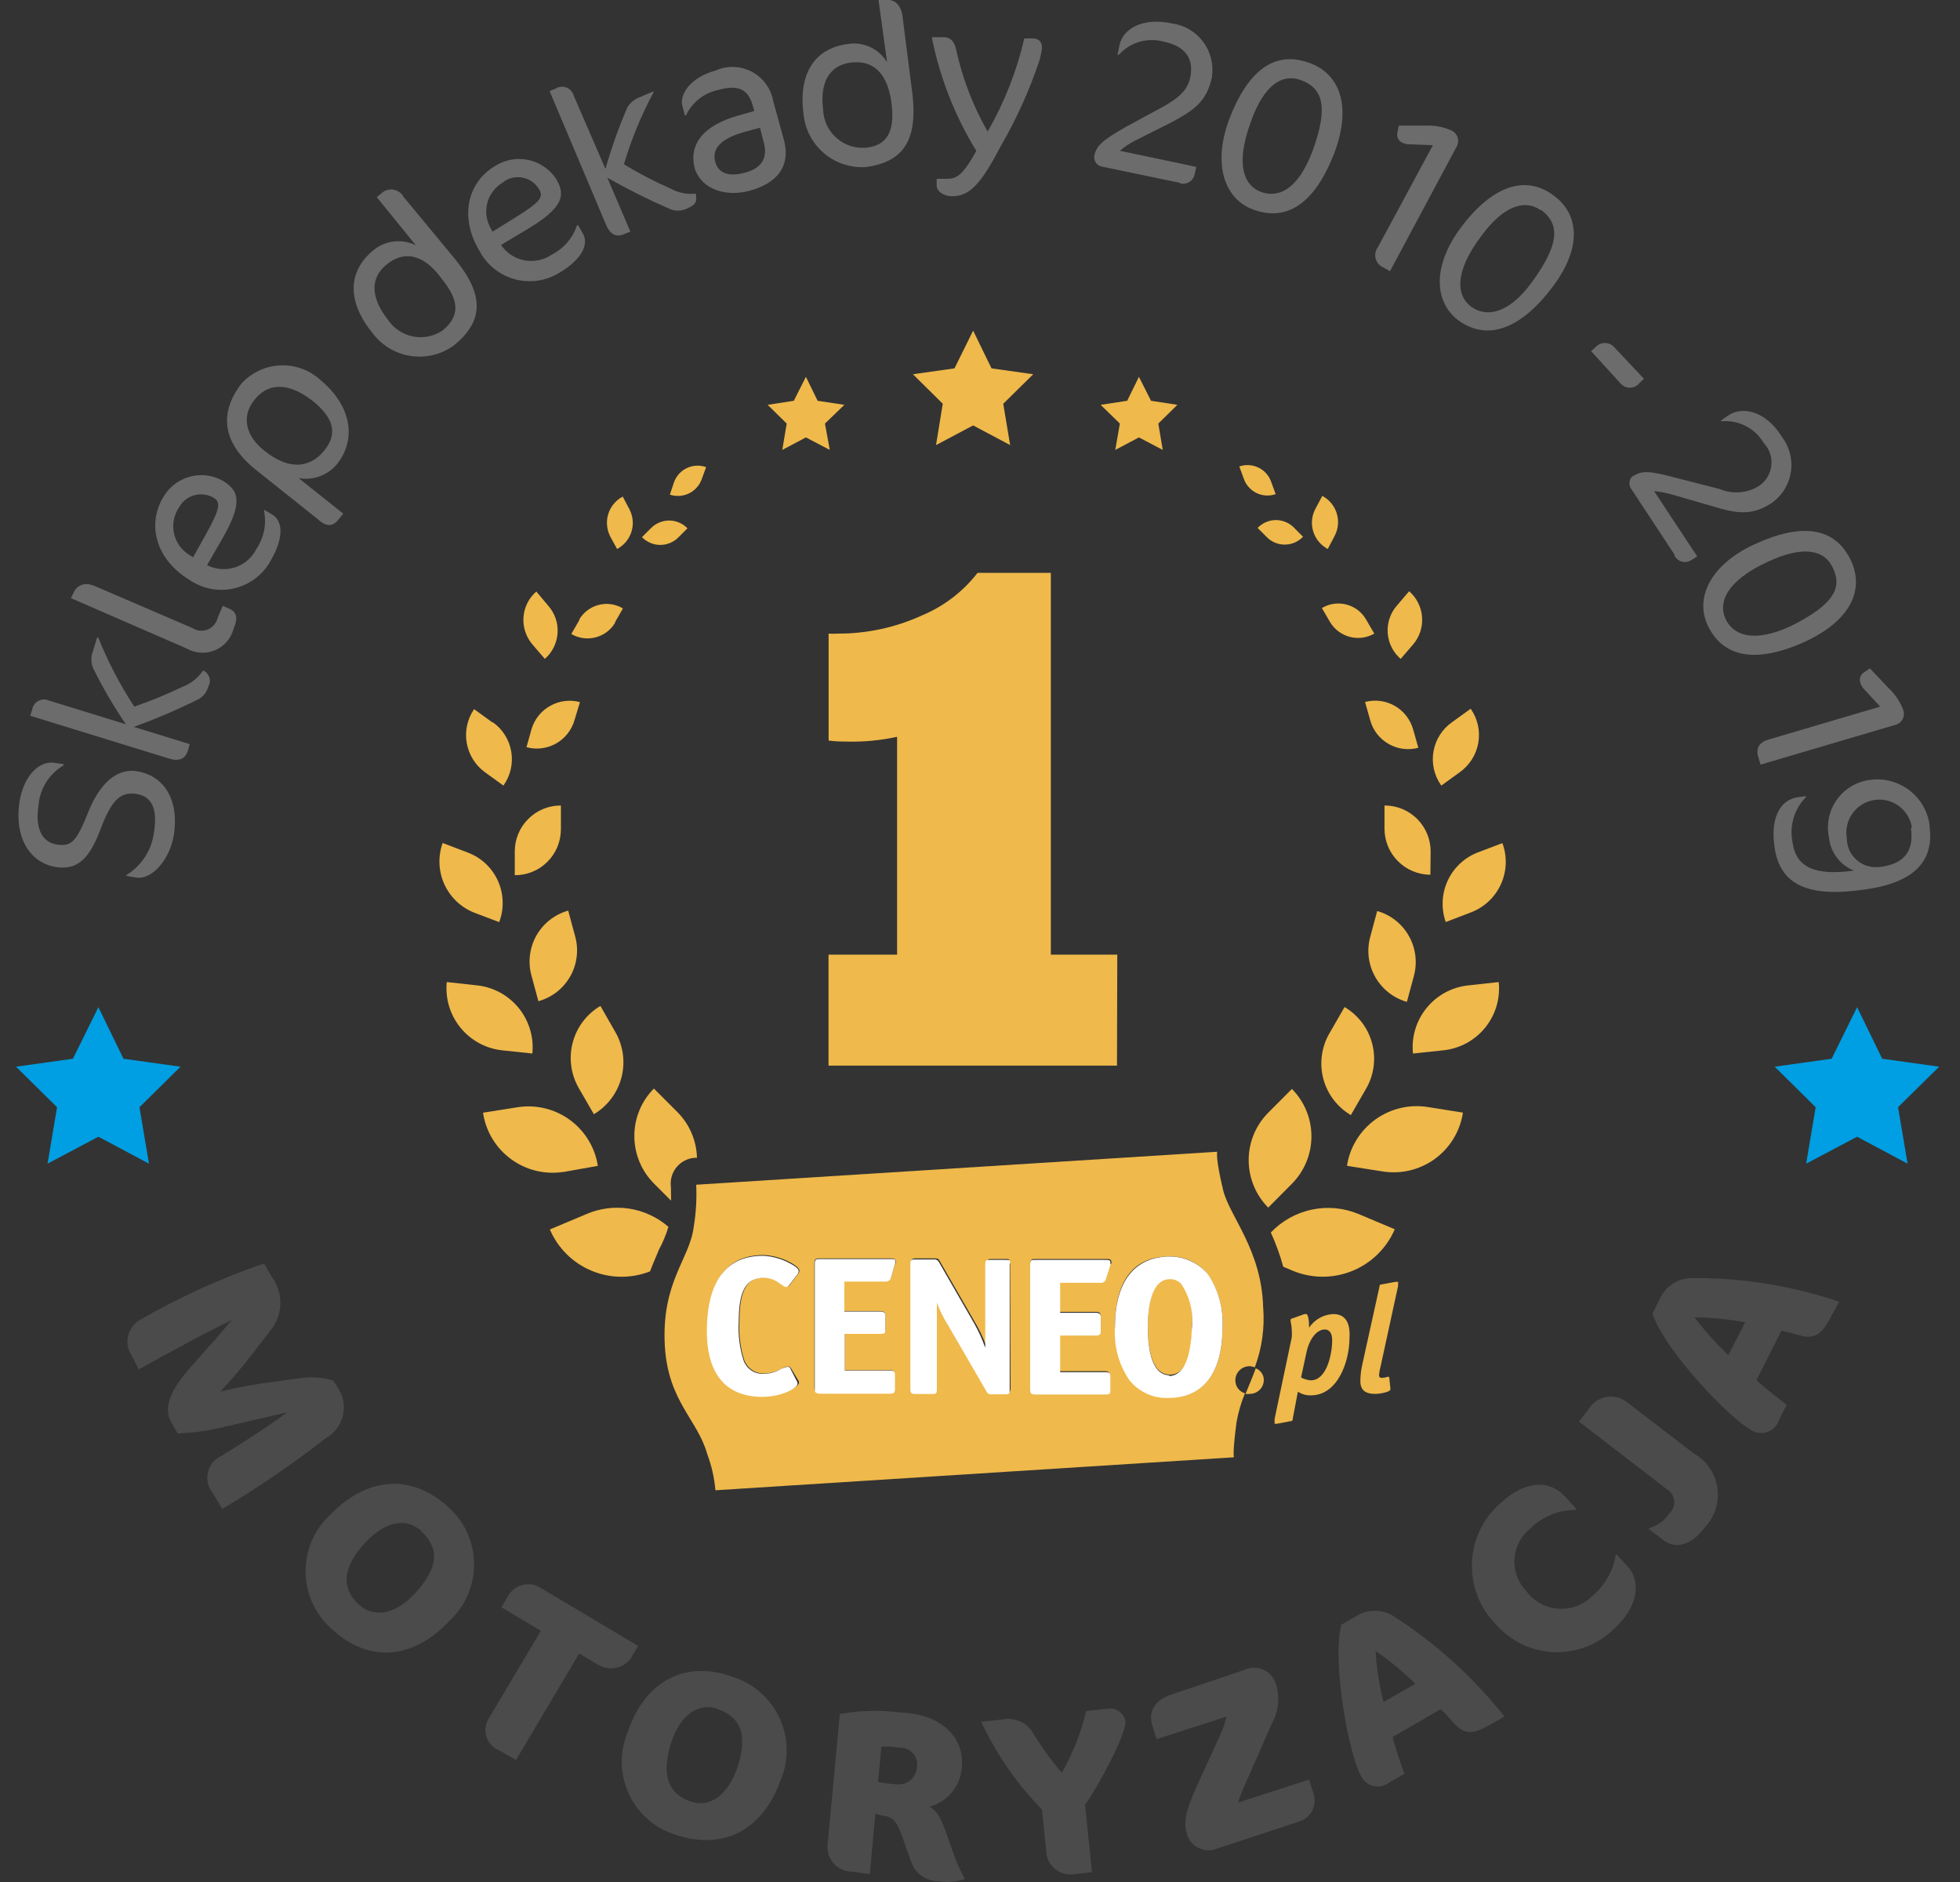 <svg width="50" height="48" viewBox="0 0 50 48" fill="none" xmlns="http://www.w3.org/2000/svg">
<rect x="0" y="0" width="50" height="48" fill="#333333" stroke="none"/>
<g clip-path="url(#clip0_9_2896)">
<path d="M24.825 8.433L25.294 9.395L26.358 9.545L25.593 10.298L25.769 11.352L24.825 10.85L23.878 11.352L24.05 10.298L23.289 9.545L24.349 9.395L24.825 8.433Z" fill="#EFB94B"/>
<path d="M20.559 9.611L20.858 10.222L21.54 10.325L21.045 10.803L21.168 11.475L20.559 11.156L19.956 11.475L20.069 10.803L19.583 10.325L20.25 10.222L20.559 9.611Z" fill="#EFB94B"/>
<path d="M29.054 9.611L28.755 10.222L28.078 10.325L28.568 10.803L28.451 11.475L29.054 11.156L29.662 11.475L29.549 10.803L30.035 10.325L29.363 10.222L29.054 9.611Z" fill="#EFB94B"/>
<path d="M17.115 30.277C17.103 30.188 17.109 30.096 17.134 30.009C17.158 29.922 17.2 29.841 17.257 29.771C17.314 29.701 17.385 29.643 17.465 29.602C17.545 29.56 17.633 29.535 17.724 29.529H17.78C17.769 29.095 17.593 28.681 17.289 28.371L16.681 27.763C16.361 28.085 16.182 28.52 16.182 28.973C16.182 29.427 16.361 29.862 16.681 30.184L17.12 30.623L17.115 30.277Z" fill="#EFB94B"/>
<path d="M15.15 28.418C15.499 28.21 15.752 27.873 15.854 27.48C15.956 27.087 15.899 26.669 15.695 26.318L15.317 25.656C14.967 25.862 14.713 26.198 14.61 26.591C14.506 26.984 14.562 27.401 14.765 27.753L15.15 28.418Z" fill="#EFB94B"/>
<path d="M14.495 23.225C14.152 23.321 13.86 23.55 13.684 23.86C13.509 24.171 13.463 24.539 13.558 24.883L13.735 25.536C13.905 25.488 14.065 25.408 14.204 25.3C14.343 25.191 14.46 25.056 14.547 24.902C14.634 24.748 14.69 24.579 14.711 24.403C14.733 24.228 14.719 24.05 14.672 23.88L14.495 23.225Z" fill="#EFB94B"/>
<path d="M14.309 21.137V20.544C14.155 20.543 14.002 20.573 13.86 20.631C13.717 20.689 13.588 20.775 13.479 20.884C13.369 20.992 13.282 21.121 13.223 21.263C13.163 21.405 13.132 21.557 13.132 21.711V22.322C13.286 22.323 13.438 22.293 13.581 22.235C13.723 22.177 13.853 22.091 13.962 21.982C14.072 21.874 14.158 21.745 14.218 21.603C14.277 21.461 14.308 21.308 14.309 21.154V21.137Z" fill="#EFB94B"/>
<path d="M13.561 18.591L13.431 19.057C13.686 19.126 13.957 19.092 14.187 18.962C14.416 18.832 14.585 18.617 14.657 18.363L14.795 17.907C14.54 17.839 14.27 17.872 14.04 18C13.809 18.127 13.638 18.339 13.561 18.591Z" fill="#EFB94B"/>
<path d="M15.688 15.871L15.891 15.518C15.707 15.407 15.485 15.374 15.277 15.427C15.068 15.479 14.888 15.613 14.778 15.797C14.777 15.804 14.777 15.81 14.778 15.817L14.574 16.17C14.667 16.225 14.77 16.26 14.877 16.275C14.984 16.29 15.093 16.283 15.197 16.255C15.302 16.228 15.4 16.18 15.486 16.114C15.571 16.049 15.643 15.967 15.697 15.873L15.688 15.871Z" fill="#EFB94B"/>
<path d="M17.311 13.7L17.537 13.474C17.478 13.413 17.407 13.364 17.328 13.33C17.25 13.296 17.166 13.277 17.08 13.276C16.995 13.275 16.91 13.29 16.831 13.322C16.751 13.353 16.679 13.4 16.617 13.46L16.602 13.474L16.377 13.7C16.436 13.761 16.507 13.81 16.586 13.844C16.664 13.878 16.748 13.897 16.834 13.898C16.919 13.899 17.004 13.884 17.084 13.852C17.163 13.821 17.235 13.774 17.297 13.715L17.311 13.7Z" fill="#EFB94B"/>
<path d="M17.052 31.29C16.769 31.045 16.423 30.884 16.053 30.826C15.684 30.769 15.305 30.816 14.962 30.964L14.027 31.357C14.23 31.832 14.611 32.21 15.088 32.409C15.565 32.609 16.102 32.615 16.583 32.426C16.659 32.22 16.742 32.043 16.809 31.874C16.91 31.688 16.991 31.493 17.052 31.29Z" fill="#EFB94B"/>
<path d="M15.251 29.735C15.178 29.266 14.923 28.845 14.54 28.565C14.158 28.284 13.679 28.167 13.21 28.239L12.322 28.379C12.391 28.848 12.644 29.272 13.025 29.555C13.405 29.839 13.883 29.96 14.353 29.892H14.37L15.251 29.735Z" fill="#EFB94B"/>
<path d="M13.581 26.87C13.622 26.455 13.498 26.04 13.237 25.715C12.975 25.39 12.597 25.181 12.182 25.133L11.397 25.047C11.355 25.464 11.479 25.88 11.742 26.205C12.004 26.531 12.385 26.74 12.8 26.787L13.581 26.87Z" fill="#EFB94B"/>
<path d="M12.089 23.274L12.734 23.519C12.799 23.35 12.829 23.171 12.823 22.99C12.818 22.81 12.777 22.632 12.703 22.467C12.629 22.302 12.524 22.154 12.392 22.03C12.261 21.906 12.106 21.81 11.937 21.746L11.292 21.5C11.17 21.842 11.185 22.217 11.333 22.548C11.482 22.878 11.753 23.139 12.089 23.274Z" fill="#EFB94B"/>
<path d="M12.374 19.698L12.842 20.036C13.021 19.787 13.093 19.477 13.043 19.175C12.994 18.873 12.826 18.603 12.577 18.424H12.56L12.094 18.086C11.921 18.338 11.854 18.648 11.906 18.948C11.959 19.25 12.126 19.518 12.374 19.698Z" fill="#EFB94B"/>
<path d="M13.899 16.805C14.09 16.638 14.207 16.402 14.224 16.148C14.241 15.895 14.157 15.645 13.99 15.454L13.681 15.086C13.491 15.252 13.373 15.487 13.354 15.74C13.335 15.992 13.417 16.242 13.581 16.435L13.899 16.805Z" fill="#EFB94B"/>
<path d="M15.742 14.002C15.915 13.91 16.047 13.754 16.107 13.567C16.167 13.38 16.151 13.177 16.063 13.001L15.886 12.665C15.71 12.758 15.577 12.918 15.517 13.108C15.458 13.299 15.476 13.505 15.567 13.683L15.742 14.002Z" fill="#EFB94B"/>
<path d="M17.9 12.223L18.013 11.914C17.853 11.857 17.677 11.865 17.524 11.937C17.37 12.009 17.251 12.14 17.194 12.299L17.088 12.616C17.248 12.669 17.422 12.658 17.574 12.585C17.726 12.511 17.843 12.382 17.9 12.223Z" fill="#EFB94B"/>
<path d="M32.353 28.379C32.033 28.7 31.854 29.136 31.854 29.589C31.854 30.043 32.033 30.478 32.353 30.8L32.957 30.191C33.276 29.87 33.455 29.435 33.455 28.982C33.455 28.529 33.276 28.094 32.957 27.773L32.353 28.379Z" fill="#EFB94B"/>
<path d="M34.301 25.683L33.918 26.348C33.816 26.52 33.75 26.712 33.722 26.911C33.694 27.109 33.706 27.312 33.756 27.506C33.806 27.7 33.894 27.883 34.015 28.043C34.136 28.203 34.287 28.338 34.46 28.44L34.843 27.778C34.945 27.605 35.012 27.413 35.039 27.215C35.067 27.016 35.056 26.813 35.005 26.619C34.955 26.425 34.867 26.242 34.746 26.082C34.625 25.922 34.474 25.787 34.301 25.685V25.683Z" fill="#EFB94B"/>
<path d="M36.067 24.898C36.162 24.553 36.117 24.185 35.942 23.874C35.767 23.562 35.476 23.332 35.132 23.235L34.956 23.89C34.861 24.234 34.905 24.602 35.081 24.914C35.255 25.225 35.547 25.455 35.89 25.553L36.067 24.898Z" fill="#EFB94B"/>
<path d="M36.496 21.726C36.498 21.572 36.468 21.419 36.411 21.277C36.353 21.134 36.268 21.004 36.16 20.894C36.052 20.784 35.923 20.697 35.782 20.637C35.64 20.577 35.487 20.545 35.334 20.544H35.319V21.133C35.318 21.444 35.441 21.742 35.66 21.963C35.88 22.184 36.178 22.309 36.489 22.31L36.496 21.726Z" fill="#EFB94B"/>
<path d="M34.956 18.375C35.027 18.63 35.196 18.845 35.426 18.976C35.656 19.106 35.927 19.141 36.182 19.072L36.05 18.606C35.979 18.351 35.811 18.134 35.581 18.003C35.351 17.871 35.079 17.836 34.823 17.904L34.956 18.375Z" fill="#EFB94B"/>
<path d="M33.722 15.508L33.928 15.863C34.04 16.051 34.221 16.188 34.433 16.243C34.644 16.299 34.869 16.269 35.059 16.16L34.853 15.807C34.8 15.714 34.729 15.631 34.645 15.565C34.56 15.499 34.463 15.45 34.36 15.422C34.257 15.393 34.148 15.385 34.042 15.398C33.935 15.411 33.833 15.445 33.739 15.498L33.722 15.508Z" fill="#EFB94B"/>
<path d="M32.081 13.464L32.307 13.69C32.365 13.751 32.435 13.801 32.512 13.835C32.589 13.869 32.672 13.888 32.757 13.89C32.842 13.892 32.926 13.877 33.005 13.847C33.084 13.816 33.156 13.771 33.217 13.712L33.241 13.69L33.016 13.464C32.957 13.403 32.888 13.354 32.81 13.32C32.733 13.285 32.65 13.267 32.565 13.264C32.48 13.262 32.396 13.277 32.318 13.308C32.239 13.338 32.167 13.384 32.105 13.442L32.081 13.464Z" fill="#EFB94B"/>
<path d="M32.419 31.435C32.548 31.717 32.654 32.009 32.736 32.308L32.957 32.401C33.444 32.61 33.994 32.616 34.486 32.419C34.978 32.222 35.372 31.838 35.581 31.352L34.647 30.959C34.271 30.804 33.857 30.767 33.459 30.852C33.062 30.937 32.699 31.14 32.419 31.435Z" fill="#EFB94B"/>
<path d="M34.367 29.735L35.255 29.875C35.487 29.914 35.724 29.907 35.954 29.854C36.183 29.801 36.399 29.703 36.591 29.567C36.782 29.43 36.945 29.257 37.069 29.057C37.193 28.857 37.277 28.635 37.316 28.403C37.315 28.394 37.315 28.385 37.316 28.376L36.432 28.236C35.963 28.159 35.483 28.27 35.095 28.546C34.708 28.822 34.445 29.239 34.365 29.708L34.367 29.735Z" fill="#EFB94B"/>
<path d="M37.448 25.133C37.032 25.179 36.651 25.387 36.389 25.713C36.126 26.038 36.002 26.454 36.045 26.87L36.83 26.787C37.246 26.741 37.627 26.532 37.89 26.206C38.153 25.881 38.276 25.464 38.233 25.047L37.448 25.133Z" fill="#EFB94B"/>
<path d="M36.881 23.517L37.522 23.271C37.862 23.143 38.138 22.884 38.288 22.553C38.439 22.222 38.453 21.844 38.326 21.503L37.681 21.748C37.346 21.883 37.075 22.142 36.926 22.472C36.777 22.801 36.761 23.176 36.881 23.517Z" fill="#EFB94B"/>
<path d="M36.769 20.036L37.235 19.698C37.36 19.61 37.466 19.498 37.548 19.369C37.63 19.24 37.686 19.096 37.712 18.945C37.738 18.795 37.734 18.64 37.701 18.491C37.667 18.342 37.605 18.201 37.517 18.076L37.048 18.415C36.924 18.501 36.817 18.611 36.735 18.738C36.653 18.865 36.597 19.007 36.57 19.156C36.543 19.305 36.545 19.458 36.577 19.606C36.609 19.754 36.67 19.894 36.756 20.019L36.769 20.036Z" fill="#EFB94B"/>
<path d="M35.731 16.805L36.05 16.435C36.215 16.241 36.297 15.99 36.277 15.736C36.258 15.482 36.139 15.245 35.947 15.079L35.628 15.454C35.463 15.647 35.381 15.898 35.401 16.151C35.42 16.404 35.539 16.639 35.731 16.805Z" fill="#EFB94B"/>
<path d="M33.872 14.002L34.048 13.666C34.141 13.489 34.16 13.282 34.1 13.091C34.041 12.9 33.908 12.741 33.732 12.648L33.553 12.984C33.46 13.161 33.442 13.368 33.502 13.559C33.562 13.749 33.695 13.909 33.872 14.002Z" fill="#EFB94B"/>
<path d="M32.542 12.601L32.429 12.292C32.374 12.132 32.257 12 32.104 11.926C31.951 11.852 31.775 11.841 31.615 11.897L31.728 12.206C31.755 12.286 31.798 12.359 31.854 12.422C31.909 12.485 31.977 12.537 32.053 12.574C32.128 12.611 32.21 12.632 32.294 12.637C32.378 12.642 32.462 12.631 32.542 12.603V12.601Z" fill="#EFB94B"/>
<path d="M31.203 30.356C30.997 29.497 31.053 29.375 31.053 29.375L17.76 30.216C17.777 30.575 17.756 30.935 17.697 31.29C17.593 32.127 16.865 32.693 16.961 34.342C17.047 35.742 17.795 36.211 18.038 37.074C18.151 37.375 18.223 37.689 18.251 38.009L31.48 37.168C31.48 37.168 31.433 37.121 31.544 36.272C31.589 36.02 31.661 35.773 31.759 35.536C31.688 35.515 31.625 35.47 31.58 35.41C31.536 35.349 31.513 35.276 31.514 35.2C31.515 35.107 31.553 35.017 31.619 34.951C31.685 34.885 31.774 34.847 31.867 34.845C31.916 34.846 31.964 34.856 32.01 34.874C32.194 34.382 32.267 33.855 32.223 33.331C32.179 31.869 31.372 31.033 31.203 30.356ZM19.453 35.608C18.489 35.608 18.023 35.029 18.05 33.832C18.077 32.635 18.565 32.009 19.48 32.009C19.689 32.019 19.894 32.07 20.083 32.159C20.223 32.225 20.392 32.328 20.392 32.404C20.392 32.434 20.382 32.464 20.363 32.487L20.157 32.757C20.149 32.773 20.138 32.787 20.123 32.797C20.108 32.807 20.091 32.813 20.073 32.814C20.018 32.803 19.966 32.778 19.924 32.74C19.807 32.647 19.665 32.591 19.517 32.581C19.051 32.581 18.864 32.899 18.864 33.702C18.844 34.033 18.885 34.366 18.984 34.683C19.022 34.79 19.094 34.882 19.189 34.944C19.283 35.006 19.396 35.036 19.509 35.029C19.661 35.023 19.81 34.982 19.944 34.908C19.993 34.874 20.05 34.855 20.11 34.852C20.149 34.852 20.167 34.879 20.186 34.908L20.353 35.188C20.372 35.212 20.383 35.241 20.383 35.272C20.363 35.384 19.961 35.608 19.453 35.608ZM22.836 32.225L22.73 32.571C22.722 32.6 22.703 32.626 22.677 32.643C22.652 32.66 22.621 32.667 22.59 32.664H21.54V33.439H22.448C22.487 33.436 22.526 33.447 22.558 33.468C22.58 33.495 22.59 33.528 22.588 33.562V33.888C22.588 33.991 22.551 34.011 22.458 34.011H21.55V34.945H22.691C22.804 34.945 22.821 34.972 22.821 35.065V35.392C22.821 35.495 22.794 35.514 22.691 35.514H20.905C20.869 35.517 20.832 35.507 20.802 35.487C20.782 35.459 20.773 35.426 20.775 35.392V32.215C20.775 32.112 20.812 32.095 20.905 32.095H22.691C22.784 32.095 22.85 32.095 22.85 32.168C22.85 32.242 22.836 32.225 22.836 32.225ZM25.779 35.401C25.779 35.505 25.75 35.524 25.647 35.524H25.294C25.208 35.524 25.19 35.524 25.154 35.441L24.172 33.758C24.063 33.58 23.97 33.392 23.895 33.196V35.392C23.895 35.495 23.858 35.514 23.765 35.514H23.368C23.265 35.514 23.238 35.514 23.238 35.392V32.215C23.238 32.112 23.275 32.095 23.368 32.095H23.834C23.92 32.095 23.937 32.095 23.976 32.168L24.859 33.702C24.985 33.911 25.09 34.133 25.171 34.364C25.175 34.282 25.175 34.2 25.171 34.119V32.23C25.171 32.127 25.208 32.11 25.303 32.11H25.639C25.733 32.11 25.769 32.11 25.769 32.23L25.779 35.401ZM28.32 32.235L28.208 32.59C28.199 32.62 28.18 32.645 28.155 32.663C28.129 32.68 28.098 32.687 28.068 32.684H27.035V33.459H27.943C27.999 33.459 28.026 33.459 28.053 33.486C28.075 33.515 28.085 33.552 28.082 33.589V33.917C28.082 34.011 28.053 34.038 27.95 34.038H27.035V34.972H28.176C28.288 34.972 28.306 34.999 28.306 35.095V35.421C28.306 35.524 28.279 35.541 28.176 35.541H26.41C26.306 35.541 26.28 35.541 26.28 35.421V32.232C26.28 32.129 26.316 32.11 26.41 32.11H28.195C28.288 32.11 28.352 32.11 28.352 32.186C28.352 32.262 28.352 32.213 28.335 32.24L28.32 32.235ZM29.844 35.637C29.65 35.646 29.458 35.608 29.282 35.526C29.107 35.445 28.953 35.322 28.836 35.168C28.561 34.782 28.423 34.315 28.443 33.841C28.443 32.684 28.909 32.048 29.812 32.048C30.005 32.039 30.198 32.076 30.373 32.157C30.549 32.238 30.702 32.361 30.82 32.514C31.088 32.914 31.217 33.391 31.186 33.871C31.186 34.999 30.7 35.637 29.844 35.637Z" fill="#EFB94B"/>
<path d="M29.844 32.608C29.378 32.608 29.282 33.282 29.282 33.834C29.282 34.386 29.378 35.06 29.844 35.06C30.31 35.06 30.405 34.388 30.405 33.834C30.455 33.44 30.358 33.041 30.133 32.713C30.054 32.642 29.95 32.604 29.844 32.608Z" fill="#EFB94B"/>
<path d="M32.034 34.899C31.951 35.132 31.858 35.338 31.774 35.551C31.811 35.556 31.848 35.556 31.885 35.551C31.979 35.55 32.069 35.513 32.136 35.446C32.202 35.38 32.24 35.29 32.24 35.195C32.24 35.131 32.22 35.068 32.183 35.015C32.147 34.962 32.095 34.921 32.034 34.899Z" fill="#EFB94B"/>
<path d="M34.014 33.515C33.891 33.52 33.771 33.553 33.663 33.614C33.556 33.674 33.464 33.758 33.396 33.861C33.396 33.665 33.369 33.515 33.322 33.515H33.278L32.969 33.626C32.963 33.626 32.956 33.627 32.95 33.629C32.945 33.632 32.939 33.635 32.935 33.64C32.931 33.645 32.927 33.65 32.925 33.656C32.923 33.662 32.922 33.668 32.922 33.675C32.922 33.721 32.952 33.814 32.952 33.908C32.959 33.976 32.959 34.045 32.952 34.114L32.515 36.191V36.314H32.572L32.913 36.248C32.969 36.248 32.979 36.221 32.979 36.181L33.109 35.495C33.208 35.56 33.326 35.593 33.445 35.588C34.119 35.588 34.426 34.739 34.426 34.116C34.45 33.711 34.301 33.515 34.014 33.515ZM33.435 35.205C33.349 35.198 33.265 35.173 33.19 35.132L33.33 34.486C33.386 34.207 33.563 33.908 33.796 33.908C33.918 33.908 33.984 34.011 33.984 34.177C33.984 34.56 33.835 35.205 33.442 35.205H33.435Z" fill="#EFB94B"/>
<path d="M35.657 32.693H35.601L35.255 32.757C35.199 32.757 35.189 32.787 35.189 32.823L34.75 34.813C34.72 34.948 34.704 35.086 34.703 35.225C34.703 35.47 34.853 35.551 35.076 35.551C35.226 35.551 35.468 35.495 35.468 35.441V35.401L35.441 35.142C35.441 35.134 35.438 35.126 35.433 35.121C35.427 35.115 35.42 35.112 35.412 35.112C35.367 35.127 35.32 35.137 35.272 35.142C35.216 35.142 35.179 35.142 35.179 35.065C35.188 34.983 35.204 34.901 35.226 34.82L35.665 32.801V32.728C35.675 32.711 35.675 32.693 35.657 32.693Z" fill="#EFB94B"/>
<path d="M28.495 27.179H21.136V24.348H22.885V18.792C22.455 18.886 22.015 18.927 21.575 18.913C21.429 18.915 21.283 18.907 21.138 18.888V16.16C21.213 16.165 21.289 16.165 21.364 16.16C22.105 16.164 22.838 16.007 23.513 15.699C24.074 15.466 24.566 15.091 24.938 14.61H26.807V24.348H28.502L28.495 27.179Z" fill="#EFB94B"/>
<path d="M29.844 32.048C28.941 32.048 28.443 32.693 28.443 33.841C28.41 34.318 28.536 34.791 28.801 35.188C28.92 35.341 29.074 35.463 29.25 35.544C29.425 35.626 29.618 35.663 29.812 35.654C30.69 35.654 31.186 35.019 31.186 33.861C31.215 33.381 31.086 32.905 30.82 32.505C30.701 32.361 30.552 32.246 30.383 32.167C30.214 32.088 30.03 32.047 29.844 32.048ZM29.844 35.078C29.378 35.078 29.282 34.406 29.282 33.851C29.282 33.297 29.385 32.625 29.844 32.625C29.898 32.623 29.952 32.633 30.002 32.654C30.052 32.676 30.097 32.707 30.133 32.747C30.354 33.077 30.45 33.474 30.405 33.868C30.381 34.428 30.278 35.095 29.812 35.095L29.844 35.078Z" fill="white"/>
<path d="M28.19 32.134H26.41C26.306 32.134 26.279 32.134 26.279 32.257V35.446C26.279 35.549 26.316 35.566 26.41 35.566H28.195C28.298 35.566 28.325 35.566 28.325 35.446V35.119C28.325 35.016 28.298 34.997 28.195 34.997H27.045V34.062H27.953C28.055 34.062 28.082 34.035 28.082 33.942V33.613C28.085 33.595 28.085 33.577 28.08 33.559C28.075 33.541 28.067 33.525 28.055 33.51C28.022 33.488 27.982 33.479 27.943 33.483H27.045V32.718H28.073C28.104 32.722 28.135 32.714 28.161 32.697C28.186 32.679 28.205 32.653 28.212 32.622L28.325 32.269C28.33 32.251 28.33 32.231 28.325 32.213C28.34 32.134 28.284 32.134 28.19 32.134Z" fill="white"/>
<path d="M25.639 32.134H25.264C25.161 32.134 25.134 32.134 25.134 32.257V34.376C25.058 34.156 24.961 33.943 24.845 33.741L23.957 32.198C23.945 32.172 23.925 32.15 23.9 32.136C23.874 32.122 23.845 32.117 23.817 32.122H23.353C23.26 32.122 23.223 32.122 23.223 32.245V35.433C23.223 35.536 23.26 35.554 23.353 35.554H23.77C23.873 35.554 23.9 35.554 23.9 35.433V33.226C23.973 33.422 24.066 33.61 24.177 33.787L25.159 35.477C25.168 35.506 25.187 35.53 25.213 35.545C25.239 35.56 25.269 35.566 25.298 35.561H25.627C25.738 35.561 25.757 35.561 25.757 35.441V32.252C25.796 32.134 25.759 32.134 25.639 32.134Z" fill="white"/>
<path d="M22.701 32.112H20.915C20.822 32.112 20.785 32.112 20.785 32.235V35.424C20.785 35.47 20.785 35.5 20.812 35.517C20.842 35.539 20.878 35.549 20.915 35.546H22.701C22.804 35.546 22.831 35.517 22.831 35.424V35.078C22.831 34.975 22.804 34.955 22.701 34.955H21.55V34.02H22.458C22.551 34.02 22.588 34.02 22.588 33.9V33.572C22.588 33.525 22.588 33.498 22.558 33.478C22.526 33.456 22.487 33.447 22.448 33.451H21.54V32.686H22.588C22.619 32.689 22.649 32.681 22.675 32.663C22.701 32.646 22.719 32.62 22.728 32.59L22.836 32.218C22.84 32.199 22.84 32.18 22.836 32.161C22.858 32.112 22.794 32.112 22.701 32.112Z" fill="white"/>
<path d="M20.167 34.916C20.167 34.889 20.13 34.859 20.093 34.859C20.034 34.87 19.977 34.889 19.924 34.916C19.792 34.994 19.643 35.036 19.49 35.038C19.377 35.047 19.264 35.018 19.169 34.955C19.075 34.892 19.003 34.8 18.967 34.693C18.867 34.376 18.825 34.043 18.845 33.711C18.845 32.907 19.031 32.59 19.5 32.59C19.649 32.597 19.792 32.652 19.907 32.747C19.971 32.787 20.007 32.823 20.056 32.823C20.105 32.823 20.12 32.787 20.14 32.767L20.346 32.497C20.365 32.473 20.374 32.442 20.373 32.411C20.373 32.338 20.204 32.245 20.064 32.178C19.875 32.089 19.671 32.038 19.463 32.029C18.528 32.029 18.06 32.674 18.033 33.851C18.006 35.029 18.499 35.617 19.433 35.627C19.953 35.627 20.346 35.401 20.346 35.291C20.344 35.26 20.334 35.231 20.316 35.205L20.167 34.916Z" fill="white"/>
<path d="M3.464 22.381L3.219 22.339V22.322C3.412 22.205 3.576 22.046 3.699 21.856C3.822 21.667 3.9 21.452 3.928 21.228C4.036 20.561 3.825 20.294 3.462 20.247C3.099 20.2 2.861 20.36 2.571 21.133C2.282 21.905 1.978 22.197 1.431 22.114C0.773 22.011 0.361 21.378 0.496 20.455C0.614 19.737 1.033 19.398 1.389 19.455L1.622 19.489V19.521C1.44 19.627 1.287 19.775 1.176 19.953C1.064 20.131 0.998 20.334 0.982 20.544C0.894 21.118 1.063 21.478 1.45 21.54C1.838 21.601 1.958 21.442 2.257 20.698C2.468 20.171 2.871 19.572 3.496 19.671C4.122 19.769 4.59 20.325 4.431 21.319C4.333 21.89 3.899 22.45 3.464 22.381Z" fill="#6C6C6C"/>
<path d="M5.314 17.512C5.295 17.585 5.259 17.653 5.211 17.711C5.163 17.769 5.103 17.816 5.034 17.848C4.508 18.108 3.967 18.339 3.415 18.54L4.841 18.979L4.794 19.143C4.725 19.361 4.566 19.428 4.303 19.344L0.769 18.255L0.82 18.101C0.826 18.061 0.84 18.022 0.861 17.988C0.882 17.953 0.909 17.923 0.942 17.899C0.974 17.875 1.011 17.858 1.051 17.848C1.09 17.838 1.131 17.837 1.171 17.843C1.198 17.847 1.224 17.856 1.249 17.867L3.212 18.473C2.898 18.013 2.617 17.531 2.37 17.031C2.319 16.895 2.319 16.745 2.37 16.609L2.478 16.258H2.505C2.753 16.875 3.061 17.466 3.425 18.022C3.844 17.88 4.254 17.711 4.652 17.517C4.868 17.438 5.054 17.291 5.181 17.1C5.219 17.117 5.252 17.141 5.279 17.171C5.306 17.202 5.327 17.238 5.339 17.276C5.352 17.315 5.356 17.356 5.351 17.397C5.347 17.437 5.334 17.477 5.314 17.512Z" fill="#6C6C6C"/>
<path d="M5.959 16.035C5.932 16.139 5.885 16.237 5.821 16.322C5.756 16.408 5.675 16.48 5.583 16.535C5.49 16.589 5.388 16.625 5.281 16.64C5.175 16.655 5.067 16.648 4.963 16.621C4.89 16.602 4.819 16.573 4.752 16.536L1.809 15.255L1.88 15.11C1.898 15.068 1.925 15.029 1.959 14.996C1.993 14.964 2.032 14.938 2.076 14.921C2.119 14.904 2.166 14.896 2.213 14.897C2.259 14.898 2.305 14.908 2.348 14.926H2.37L4.912 16.02C4.959 16.05 5.011 16.071 5.066 16.08C5.121 16.09 5.178 16.088 5.232 16.076C5.287 16.064 5.338 16.041 5.384 16.008C5.429 15.976 5.468 15.935 5.498 15.888C5.523 15.848 5.542 15.804 5.552 15.758L5.682 15.454L5.836 15.52C6.05 15.606 6.072 15.773 5.959 16.035Z" fill="#6C6C6C"/>
<path d="M5.665 13.751L5.282 14.414C5.392 14.47 5.511 14.504 5.634 14.513C5.757 14.523 5.88 14.508 5.997 14.47C6.114 14.432 6.222 14.37 6.316 14.29C6.409 14.21 6.485 14.112 6.54 14.002C6.635 13.861 6.702 13.704 6.735 13.538C6.769 13.372 6.769 13.201 6.737 13.035V13.001L6.933 13.116C7.215 13.276 7.252 13.697 6.906 14.298C6.815 14.465 6.692 14.612 6.543 14.73C6.395 14.849 6.224 14.937 6.042 14.989C5.859 15.041 5.668 15.056 5.48 15.034C5.291 15.011 5.109 14.951 4.944 14.858C4.91 14.841 4.878 14.821 4.848 14.799C4.002 14.293 3.744 13.425 4.146 12.711C4.286 12.452 4.521 12.257 4.802 12.169C5.084 12.082 5.388 12.108 5.65 12.243C6.123 12.51 6.192 12.834 5.665 13.751ZM4.529 13.001C4.421 13.193 4.392 13.42 4.446 13.634C4.501 13.848 4.636 14.032 4.823 14.149L4.926 14.213L5.267 13.602C5.628 12.947 5.633 12.802 5.437 12.689C5.364 12.648 5.283 12.622 5.2 12.613C5.117 12.603 5.033 12.609 4.953 12.632C4.872 12.655 4.797 12.693 4.732 12.745C4.666 12.797 4.611 12.861 4.571 12.935C4.555 12.956 4.541 12.978 4.529 13.001Z" fill="#6C6C6C"/>
<path d="M8.599 11.836C8.482 11.977 8.329 12.085 8.157 12.148C7.984 12.211 7.798 12.227 7.617 12.194L8.758 13.101L8.635 13.251C8.5 13.423 8.336 13.452 8.118 13.251L6.54 11.993C5.729 11.35 5.54 10.592 6.158 9.785C6.412 9.505 6.766 9.338 7.143 9.32C7.52 9.301 7.889 9.433 8.169 9.687C8.993 10.369 9.084 11.222 8.599 11.836ZM6.482 10.209C6.146 10.634 6.276 11.144 6.766 11.512C7.384 12.002 7.917 11.934 8.277 11.485C8.638 11.036 8.486 10.634 7.968 10.219C7.301 9.704 6.8 9.797 6.482 10.209Z" fill="#6C6C6C"/>
<path d="M11.589 8.801C11.274 9.036 10.879 9.136 10.491 9.081C10.102 9.026 9.751 8.82 9.513 8.507C8.851 7.7 8.866 6.935 9.513 6.392C9.662 6.265 9.845 6.184 10.04 6.16C10.234 6.136 10.432 6.169 10.607 6.255L9.612 5.029L9.719 4.94C9.753 4.906 9.793 4.879 9.838 4.861C9.882 4.843 9.929 4.833 9.977 4.833C10.025 4.833 10.072 4.843 10.117 4.861C10.161 4.879 10.201 4.906 10.235 4.94C10.259 4.963 10.279 4.989 10.293 5.019L11.621 6.623C12.354 7.526 12.337 8.191 11.589 8.801ZM9.852 6.756C9.435 7.096 9.459 7.602 9.899 8.159C9.972 8.268 10.067 8.361 10.177 8.434C10.287 8.507 10.41 8.557 10.539 8.582C10.669 8.607 10.802 8.607 10.931 8.58C11.06 8.554 11.183 8.502 11.292 8.428C11.726 8.07 11.736 7.68 11.26 7.101C10.934 6.643 10.421 6.285 9.852 6.756Z" fill="#6C6C6C"/>
<path d="M13.438 5.855L12.781 6.248C12.85 6.349 12.938 6.436 13.041 6.503C13.143 6.571 13.258 6.617 13.379 6.64C13.499 6.663 13.623 6.661 13.743 6.636C13.863 6.611 13.977 6.562 14.078 6.493C14.383 6.338 14.613 6.069 14.719 5.745H14.748L14.863 5.946C15.028 6.216 14.863 6.608 14.258 6.964C14.095 7.062 13.915 7.127 13.727 7.156C13.539 7.184 13.348 7.176 13.164 7.13C12.979 7.084 12.806 7.003 12.653 6.89C12.5 6.778 12.371 6.636 12.273 6.473L12.229 6.395C11.719 5.544 11.92 4.656 12.626 4.236C12.874 4.076 13.175 4.019 13.465 4.077C13.754 4.135 14.01 4.304 14.177 4.548C14.454 4.989 14.346 5.313 13.438 5.855ZM12.818 4.661C12.63 4.774 12.492 4.955 12.434 5.166C12.376 5.377 12.401 5.603 12.504 5.796L12.565 5.909L13.164 5.536C13.794 5.144 13.87 5.024 13.752 4.827C13.711 4.757 13.655 4.695 13.59 4.645C13.524 4.595 13.45 4.559 13.37 4.539C13.291 4.518 13.208 4.513 13.127 4.524C13.045 4.535 12.967 4.563 12.896 4.604C12.869 4.622 12.843 4.64 12.818 4.661Z" fill="#6C6C6C"/>
<path d="M17.527 5.318C17.455 5.354 17.375 5.373 17.294 5.373C17.213 5.373 17.134 5.354 17.061 5.318C16.525 5.084 16.002 4.822 15.494 4.533L16.08 5.907L15.925 5.971C15.71 6.064 15.56 5.971 15.457 5.725L14.02 2.323L14.169 2.262C14.238 2.217 14.321 2.201 14.401 2.218C14.481 2.234 14.551 2.282 14.596 2.35C14.614 2.377 14.627 2.407 14.635 2.438L15.445 4.307C15.598 3.773 15.784 3.248 16.004 2.738C16.08 2.616 16.195 2.523 16.33 2.475L16.669 2.33V2.36C16.357 2.943 16.105 3.556 15.916 4.19C16.294 4.421 16.687 4.626 17.093 4.803C17.293 4.916 17.523 4.963 17.75 4.938C17.775 5.124 17.78 5.21 17.527 5.318Z" fill="#6C6C6C"/>
<path d="M19.129 4.864C18.523 5.031 17.903 4.83 17.728 4.312C17.552 3.679 17.952 3.189 18.845 2.944L19.242 2.831L19.205 2.698C19.087 2.269 18.823 2.156 18.337 2.291C18.156 2.326 17.985 2.403 17.84 2.517C17.695 2.63 17.578 2.776 17.5 2.944H17.471L17.407 2.698C17.334 2.433 17.579 1.984 18.256 1.798C18.51 1.684 18.799 1.676 19.06 1.775C19.321 1.874 19.532 2.072 19.647 2.325C19.682 2.404 19.708 2.486 19.723 2.571L19.98 3.505C20.167 4.111 19.961 4.631 19.129 4.864ZM19.387 3.258L18.98 3.368C18.383 3.537 18.158 3.795 18.244 4.121C18.329 4.447 18.626 4.509 19.016 4.401C19.406 4.293 19.6 4.05 19.482 3.626L19.387 3.258Z" fill="#6C6C6C"/>
<path d="M22.082 4.261C21.695 4.285 21.313 4.158 21.018 3.906C20.722 3.655 20.536 3.298 20.498 2.912C20.363 1.869 20.785 1.229 21.634 1.121C21.827 1.091 22.026 1.119 22.203 1.202C22.381 1.286 22.529 1.421 22.63 1.59L22.411 3.7062e-06H22.551C22.796 -0.034 22.956 0.088 23.017 0.368L23.28 2.428C23.405 3.584 23.042 4.136 22.082 4.261ZM21.695 1.597C21.158 1.668 20.91 2.107 20.998 2.789C21.005 3.055 21.116 3.307 21.308 3.491C21.501 3.675 21.758 3.776 22.024 3.77H22.065C22.62 3.724 22.836 3.373 22.742 2.63C22.671 2.08 22.428 1.504 21.695 1.597Z" fill="#6C6C6C"/>
<path d="M25.531 3.724C25.021 4.705 24.727 5.009 24.288 5.004C24.055 5.004 23.89 4.864 23.895 4.732V4.56H24.14C24.386 4.56 24.538 4.513 24.906 3.849C24.359 2.957 23.974 1.975 23.77 0.949H24.074C24.283 0.949 24.359 1.116 24.391 1.261C24.55 1.996 24.822 2.703 25.195 3.356C25.622 2.614 25.937 1.814 26.13 0.981H26.336C26.476 0.981 26.581 1.038 26.581 1.226C26.568 1.334 26.546 1.441 26.515 1.545C26.262 2.303 25.932 3.033 25.531 3.724Z" fill="#6C6C6C"/>
<path d="M30.089 4.661L28.127 4.253C28.065 4.245 28.008 4.214 27.968 4.166C27.929 4.117 27.909 4.056 27.913 3.993C27.913 3.993 27.913 3.993 27.913 3.979C27.97 3.721 28.1 3.591 28.73 3.231L29.714 2.698C30.138 2.453 30.307 2.254 30.366 1.962C30.459 1.496 30.236 1.177 29.694 1.065C29.49 1.006 29.274 1.007 29.07 1.066C28.866 1.125 28.683 1.24 28.541 1.398H28.507L28.558 1.153C28.639 0.758 29.115 0.429 29.905 0.599C30.218 0.643 30.5 0.81 30.69 1.062C30.88 1.315 30.962 1.632 30.918 1.945C30.918 1.945 30.918 1.96 30.918 1.967C30.783 2.576 30.489 2.794 29.895 3.115L28.961 3.584C28.82 3.655 28.688 3.744 28.568 3.846L30.516 4.256L30.479 4.435C30.472 4.475 30.457 4.513 30.435 4.547C30.413 4.582 30.384 4.611 30.351 4.634C30.317 4.657 30.279 4.673 30.239 4.681C30.199 4.689 30.158 4.688 30.119 4.68L30.089 4.661Z" fill="#6C6C6C"/>
<path d="M31.971 5.345C31.249 5.083 30.928 4.214 31.352 3.056C31.821 1.818 32.503 1.271 33.408 1.607C34.1 1.852 34.517 2.603 34.048 3.878C33.535 5.227 32.807 5.654 31.971 5.345ZM33.18 2.041C32.714 1.874 32.245 2.154 31.909 3.108C31.502 4.214 31.745 4.742 32.172 4.896C32.599 5.051 33.106 4.859 33.484 3.849C33.908 2.698 33.727 2.237 33.18 2.041Z" fill="#6C6C6C"/>
<path d="M35.272 6.812C35.232 6.793 35.197 6.766 35.167 6.733C35.138 6.7 35.115 6.662 35.101 6.62C35.086 6.578 35.08 6.534 35.082 6.49C35.085 6.446 35.096 6.403 35.115 6.363C35.125 6.341 35.137 6.321 35.152 6.302L36.553 3.704L35.917 3.679C35.867 3.674 35.818 3.66 35.773 3.638C35.729 3.618 35.692 3.585 35.669 3.543C35.645 3.501 35.636 3.452 35.643 3.405L35.684 3.204H36.356C36.588 3.192 36.819 3.235 37.031 3.329C37.099 3.361 37.153 3.419 37.18 3.49C37.206 3.561 37.205 3.639 37.176 3.709L35.459 6.917L35.272 6.812Z" fill="#6C6C6C"/>
<path d="M37.203 8.171C36.589 7.705 36.531 6.792 37.267 5.804C38.002 4.815 38.876 4.401 39.651 4.999C40.239 5.438 40.406 6.265 39.594 7.334C38.782 8.404 37.939 8.703 37.203 8.171ZM39.31 5.367C38.922 5.083 38.375 5.215 37.782 6.027C37.08 6.962 37.166 7.55 37.524 7.818C37.882 8.085 38.459 8.051 39.084 7.19C39.82 6.182 39.771 5.696 39.31 5.35V5.367Z" fill="#6C6C6C"/>
<path d="M41.356 9.797L40.59 8.956L40.715 8.841C40.776 8.781 40.857 8.748 40.941 8.748C41.026 8.748 41.107 8.781 41.167 8.841L41.184 8.86L41.937 9.66L41.824 9.768C41.775 9.833 41.701 9.875 41.62 9.886C41.54 9.897 41.458 9.876 41.392 9.827L41.356 9.797Z" fill="#6C6C6C"/>
<path d="M42.712 14.139L41.618 12.476C41.58 12.427 41.562 12.366 41.567 12.305C41.572 12.244 41.6 12.187 41.645 12.145H41.66C41.881 12 42.067 12.002 42.769 12.191L43.865 12.471C44.022 12.538 44.193 12.567 44.363 12.556C44.533 12.546 44.699 12.495 44.846 12.41C45.008 12.311 45.124 12.153 45.17 11.969C45.216 11.786 45.188 11.591 45.092 11.428C45.064 11.384 45.032 11.342 44.996 11.303C44.887 11.116 44.726 10.964 44.533 10.865C44.34 10.766 44.123 10.725 43.907 10.746V10.72L44.103 10.587C44.444 10.364 45.038 10.467 45.455 11.139C45.549 11.262 45.619 11.403 45.659 11.553C45.7 11.702 45.71 11.859 45.69 12.013C45.67 12.167 45.62 12.315 45.542 12.45C45.465 12.585 45.362 12.703 45.239 12.797L45.207 12.822C44.697 13.158 44.324 13.106 43.679 12.91L42.666 12.616C42.512 12.572 42.356 12.542 42.197 12.527L43.296 14.191L43.141 14.289C43.074 14.331 42.993 14.345 42.916 14.327C42.839 14.31 42.772 14.262 42.729 14.195C42.72 14.178 42.715 14.159 42.712 14.139Z" fill="#6C6C6C"/>
<path d="M43.561 15.944C43.24 15.253 43.622 14.411 44.743 13.889C45.94 13.332 46.814 13.423 47.226 14.313C47.532 14.983 47.289 15.785 46.058 16.361C44.753 16.955 43.936 16.742 43.561 15.944ZM46.75 14.473C46.549 14.034 46.014 13.899 45.096 14.328C44.032 14.819 43.831 15.37 44.017 15.78C44.204 16.19 44.714 16.42 45.69 15.966C46.809 15.405 47 14.976 46.752 14.473H46.75Z" fill="#6C6C6C"/>
<path d="M44.851 19.298C44.795 19.109 44.851 18.937 45.126 18.859L47.964 18.022L47.532 17.554C47.5 17.513 47.475 17.468 47.459 17.419C47.442 17.373 47.44 17.324 47.453 17.278C47.466 17.231 47.494 17.191 47.532 17.161L47.702 17.048L48.168 17.539C48.339 17.696 48.471 17.892 48.553 18.11C48.578 18.182 48.575 18.26 48.543 18.329C48.511 18.398 48.454 18.451 48.383 18.478L44.913 19.501L44.851 19.298Z" fill="#6C6C6C"/>
<path d="M45.263 21.557C45.175 20.914 45.374 20.389 45.889 20.33L46.065 20.306V20.335C45.919 20.485 45.811 20.669 45.753 20.87C45.694 21.071 45.686 21.283 45.729 21.488C45.818 22.138 46.328 22.339 47.294 22.204C47.122 22.136 46.972 22.022 46.86 21.875C46.748 21.727 46.678 21.552 46.659 21.368C46.59 21.052 46.648 20.722 46.822 20.449C46.995 20.176 47.269 19.983 47.584 19.911C47.623 19.902 47.662 19.895 47.702 19.891C48.053 19.842 48.409 19.933 48.694 20.145C48.978 20.356 49.168 20.672 49.222 21.022V21.064C49.333 21.876 48.945 22.496 47.581 22.685C46.117 22.904 45.379 22.567 45.263 21.557ZM48.771 21.091C48.733 20.871 48.608 20.675 48.426 20.547C48.243 20.419 48.017 20.368 47.797 20.406C47.577 20.445 47.382 20.569 47.253 20.752C47.125 20.934 47.074 21.16 47.113 21.38C47.113 21.479 47.133 21.577 47.171 21.668C47.21 21.759 47.267 21.842 47.338 21.91C47.409 21.979 47.493 22.033 47.586 22.068C47.678 22.103 47.777 22.12 47.876 22.116H47.925C48.58 22.047 48.827 21.706 48.749 21.135L48.771 21.091Z" fill="#6C6C6C"/>
<path d="M5.427 38.075C5.324 37.951 5.275 37.791 5.29 37.63C5.305 37.47 5.384 37.322 5.508 37.219C5.546 37.187 5.588 37.161 5.633 37.141C5.949 36.954 6.837 36.388 7.328 36.02L5.559 36.429C5.223 36.503 4.881 36.547 4.536 36.562L4.377 36.289C4.181 35.953 4.274 35.541 4.845 34.889L5.312 34.361C5.557 34.104 5.78 33.809 5.92 33.665C5.28 33.964 4.129 34.599 3.54 34.926L3.352 34.56C3.26 34.419 3.229 34.247 3.264 34.082C3.3 33.917 3.399 33.773 3.54 33.682L3.572 33.665C4.577 33.083 5.636 32.6 6.734 32.225L6.935 32.566C7.076 32.757 7.152 32.989 7.152 33.227C7.152 33.465 7.076 33.696 6.935 33.888L6.413 34.56C6.165 34.886 5.9 35.198 5.618 35.495C5.947 35.411 6.28 35.345 6.617 35.294L7.632 35.154C7.924 35.107 8.222 35.127 8.505 35.21L8.613 35.389C8.68 35.486 8.727 35.595 8.752 35.71C8.776 35.825 8.778 35.944 8.756 36.06C8.735 36.176 8.691 36.286 8.627 36.385C8.563 36.484 8.48 36.569 8.383 36.635C8.359 36.652 8.334 36.668 8.309 36.682C7.468 37.337 6.586 37.939 5.67 38.485L5.427 38.075Z" fill="#4B4B4B"/>
<path d="M8.427 41.514C8.047 41.164 7.821 40.678 7.798 40.161C7.774 39.645 7.955 39.141 8.302 38.757C8.341 38.713 8.383 38.674 8.427 38.632C9.361 37.666 10.504 37.563 11.468 38.465C11.658 38.641 11.81 38.853 11.917 39.088C12.024 39.323 12.084 39.577 12.092 39.836C12.101 40.094 12.059 40.351 11.967 40.593C11.876 40.835 11.739 41.056 11.562 41.245L11.468 41.338C10.534 42.331 9.398 42.437 8.427 41.514ZM10.762 39.061C10.355 38.679 9.827 38.816 9.332 39.326C8.738 39.962 8.697 40.496 9.145 40.916C9.518 41.267 10.08 41.191 10.585 40.641C11.191 39.986 11.216 39.491 10.752 39.061H10.762Z" fill="#4B4B4B"/>
<path d="M15.28 42.471L14.775 42.172L13.163 44.89L12.739 44.644C12.669 44.618 12.606 44.577 12.552 44.525C12.498 44.474 12.456 44.411 12.427 44.343C12.398 44.274 12.383 44.2 12.383 44.126C12.383 44.051 12.398 43.977 12.428 43.908C12.442 43.87 12.462 43.834 12.486 43.8L13.799 41.593L12.791 40.994L12.989 40.658C13.079 40.53 13.215 40.443 13.368 40.415C13.522 40.387 13.68 40.42 13.809 40.509L16.279 41.98L16.078 42.316C15.984 42.432 15.853 42.511 15.707 42.539C15.561 42.567 15.41 42.543 15.28 42.471Z" fill="#4B4B4B"/>
<path d="M17.228 46.793C16.984 46.717 16.757 46.593 16.561 46.429C16.364 46.265 16.202 46.064 16.083 45.837C15.965 45.611 15.892 45.363 15.869 45.108C15.846 44.853 15.874 44.597 15.95 44.352C15.968 44.292 15.989 44.233 16.014 44.176C16.433 42.915 17.449 42.309 18.712 42.775C18.959 42.855 19.187 42.984 19.384 43.153C19.581 43.322 19.742 43.528 19.859 43.76C19.975 43.992 20.045 44.244 20.063 44.503C20.081 44.762 20.048 45.022 19.966 45.267C19.951 45.307 19.939 45.343 19.922 45.383C19.47 46.653 18.482 47.215 17.228 46.793ZM18.315 43.585C17.782 43.41 17.348 43.771 17.128 44.428C16.858 45.253 17.039 45.751 17.618 45.947C18.087 46.111 18.553 45.812 18.805 45.098C19.095 44.242 18.889 43.783 18.29 43.585H18.315Z" fill="#4B4B4B"/>
<path d="M23.942 47.98C23.789 47.981 23.64 47.934 23.515 47.846C23.39 47.758 23.296 47.634 23.245 47.49L23 46.798C22.87 46.435 22.755 46.332 22.509 46.307L22.33 46.261L22.19 47.799L21.749 47.737C21.659 47.739 21.569 47.722 21.487 47.686C21.404 47.65 21.33 47.597 21.27 47.53C21.209 47.463 21.164 47.383 21.137 47.297C21.11 47.211 21.102 47.12 21.114 47.031L21.425 43.715C21.835 43.641 22.253 43.619 22.669 43.648L23.137 43.69C24.011 43.766 24.594 44.303 24.538 45.047C24.528 45.284 24.443 45.513 24.294 45.699C24.145 45.884 23.941 46.018 23.711 46.079C23.898 46.182 23.988 46.339 24.114 46.68L24.359 47.372C24.425 47.554 24.508 47.729 24.604 47.897V47.929C24.39 47.995 24.164 48.013 23.942 47.98ZM22.715 44.546H22.485L22.401 45.446C22.555 45.48 22.711 45.501 22.867 45.508C22.928 45.516 22.99 45.511 23.049 45.495C23.109 45.479 23.164 45.452 23.213 45.414C23.261 45.376 23.302 45.33 23.332 45.276C23.363 45.223 23.382 45.164 23.39 45.103C23.389 45.095 23.389 45.087 23.39 45.078C23.411 44.972 23.389 44.861 23.33 44.77C23.271 44.678 23.179 44.613 23.073 44.588C23.036 44.579 22.997 44.575 22.958 44.576L22.715 44.546Z" fill="#4B4B4B"/>
<path d="M27.68 46.033L27.857 47.75L27.391 47.801C27.229 47.824 27.065 47.781 26.934 47.683C26.803 47.584 26.717 47.438 26.694 47.276C26.694 47.276 26.694 47.252 26.694 47.24L26.579 46.15C25.941 45.497 25.418 44.74 25.031 43.913L25.598 43.852C25.731 43.828 25.868 43.842 25.994 43.892C26.12 43.941 26.23 44.024 26.311 44.132C26.54 44.514 26.799 44.877 27.087 45.216C27.367 44.722 27.577 44.191 27.71 43.639L28.242 43.582C28.345 43.562 28.452 43.583 28.539 43.642C28.627 43.7 28.687 43.791 28.708 43.894C28.738 44.232 28.016 45.559 27.68 46.033Z" fill="#4B4B4B"/>
<path d="M33.114 46.467L30.96 47.176C30.822 47.208 30.678 47.188 30.554 47.12C30.43 47.052 30.335 46.941 30.288 46.808C30.195 46.523 30.209 46.261 30.533 45.547L31.127 44.252C31.198 44.102 31.252 43.945 31.286 43.783L29.505 44.355L29.402 44.026C29.28 43.663 29.439 43.359 29.912 43.209L31.71 42.603C31.785 42.564 31.868 42.541 31.952 42.535C32.037 42.531 32.122 42.544 32.2 42.575C32.279 42.605 32.351 42.653 32.41 42.714C32.469 42.775 32.514 42.847 32.542 42.927C32.6 43.098 32.62 43.28 32.603 43.46C32.585 43.639 32.529 43.813 32.439 43.97L31.855 45.304C31.749 45.521 31.658 45.745 31.581 45.974L33.393 45.39L33.518 45.778C33.538 45.849 33.542 45.923 33.533 45.996C33.523 46.069 33.499 46.139 33.462 46.203C33.425 46.266 33.376 46.322 33.318 46.367C33.259 46.411 33.192 46.444 33.121 46.462L33.114 46.467Z" fill="#4B4B4B"/>
<path d="M37.939 44.026C37.583 44.232 37.34 44.237 37.092 43.953C36.989 43.84 36.881 43.707 36.751 43.592L35.525 44.303C35.61 44.62 35.712 44.932 35.829 45.238L35.432 45.466C35.383 45.504 35.328 45.532 35.269 45.548C35.21 45.564 35.148 45.569 35.087 45.562C35.026 45.554 34.968 45.535 34.914 45.504C34.861 45.474 34.814 45.434 34.777 45.385C34.757 45.361 34.739 45.335 34.725 45.307C34.426 44.794 33.97 42.444 34.217 41.438L34.595 41.22C34.73 41.135 34.886 41.088 35.045 41.083C35.204 41.078 35.362 41.115 35.503 41.191C36.6 41.886 37.573 42.762 38.38 43.781L37.939 44.026ZM35.093 42.113C35.118 42.551 35.186 42.985 35.294 43.41L36.106 42.944C35.795 42.638 35.457 42.359 35.096 42.113H35.093Z" fill="#4B4B4B"/>
<path d="M40.198 38.512C39.984 38.51 39.772 38.55 39.573 38.631C39.375 38.711 39.195 38.83 39.042 38.98C38.818 39.159 38.673 39.419 38.64 39.704C38.607 39.989 38.688 40.276 38.866 40.501C38.887 40.528 38.909 40.553 38.932 40.577C39.105 40.815 39.366 40.974 39.657 41.02C39.947 41.066 40.244 40.995 40.482 40.823C40.538 40.784 40.59 40.739 40.637 40.69C40.949 40.423 41.156 40.053 41.221 39.648H41.245L41.525 39.959C41.886 40.352 41.77 41.007 41.169 41.549C40.973 41.74 40.742 41.89 40.487 41.991C40.233 42.092 39.961 42.142 39.687 42.138C39.414 42.133 39.144 42.074 38.893 41.965C38.642 41.855 38.415 41.697 38.226 41.5L38.16 41.428C37.764 41.028 37.544 40.487 37.548 39.924C37.552 39.362 37.779 38.824 38.179 38.428C38.223 38.384 38.27 38.343 38.319 38.301C38.913 37.764 39.533 37.737 39.921 38.166L40.208 38.48L40.198 38.512Z" fill="#4B4B4B"/>
<path d="M43.487 38.958C43.146 39.424 42.734 39.51 42.445 39.289L42.067 39.002V38.975C42.283 38.914 42.471 38.778 42.594 38.59C42.668 38.517 42.709 38.417 42.709 38.313C42.709 38.209 42.668 38.11 42.594 38.036C42.569 38.012 42.541 37.992 42.511 37.975L40.281 36.258L40.526 35.939C40.617 35.789 40.763 35.682 40.933 35.639C41.102 35.597 41.282 35.624 41.432 35.713L41.491 35.752L43.208 37.069C43.486 37.226 43.692 37.486 43.779 37.794C43.866 38.102 43.827 38.431 43.671 38.711C43.62 38.8 43.558 38.883 43.487 38.958Z" fill="#4B4B4B"/>
<path d="M46.664 33.66C46.477 34.023 46.276 34.165 45.911 34.057C45.766 34.016 45.609 33.976 45.445 33.94L44.807 35.2C45.035 35.416 45.374 35.669 45.577 35.828L45.374 36.238C45.332 36.355 45.246 36.45 45.134 36.503C45.023 36.556 44.894 36.563 44.778 36.523C44.743 36.512 44.711 36.496 44.682 36.476C44.152 36.206 42.489 34.482 42.153 33.505L42.349 33.113C42.417 32.968 42.522 32.844 42.653 32.754C42.785 32.663 42.938 32.609 43.097 32.598C44.396 32.58 45.689 32.784 46.919 33.201L46.664 33.66ZM43.23 33.599C43.488 33.944 43.776 34.266 44.091 34.56L44.52 33.724C44.088 33.645 43.651 33.603 43.212 33.599H43.23Z" fill="#4B4B4B"/>
<path d="M2.51 25.688L3.15 27.003L4.605 27.206L3.558 28.239L3.8 29.679L2.51 28.992L1.213 29.679L1.455 28.239L0.408 27.206L1.86 27.003L2.51 25.688Z" fill="#009EE2"/>
<path d="M47.375 25.688L48.016 27.003L49.468 27.206L48.42 28.239L48.663 29.679L47.375 28.992L46.075 29.679L46.318 28.239L45.273 27.206L46.725 27.003L47.375 25.688Z" fill="#009EE2"/>
</g>
<defs>
<clipPath id="clip0_9_2896">
<rect width="49.06" height="48" fill="white" transform="translate(0.408)"/>
</clipPath>
</defs>
</svg>
